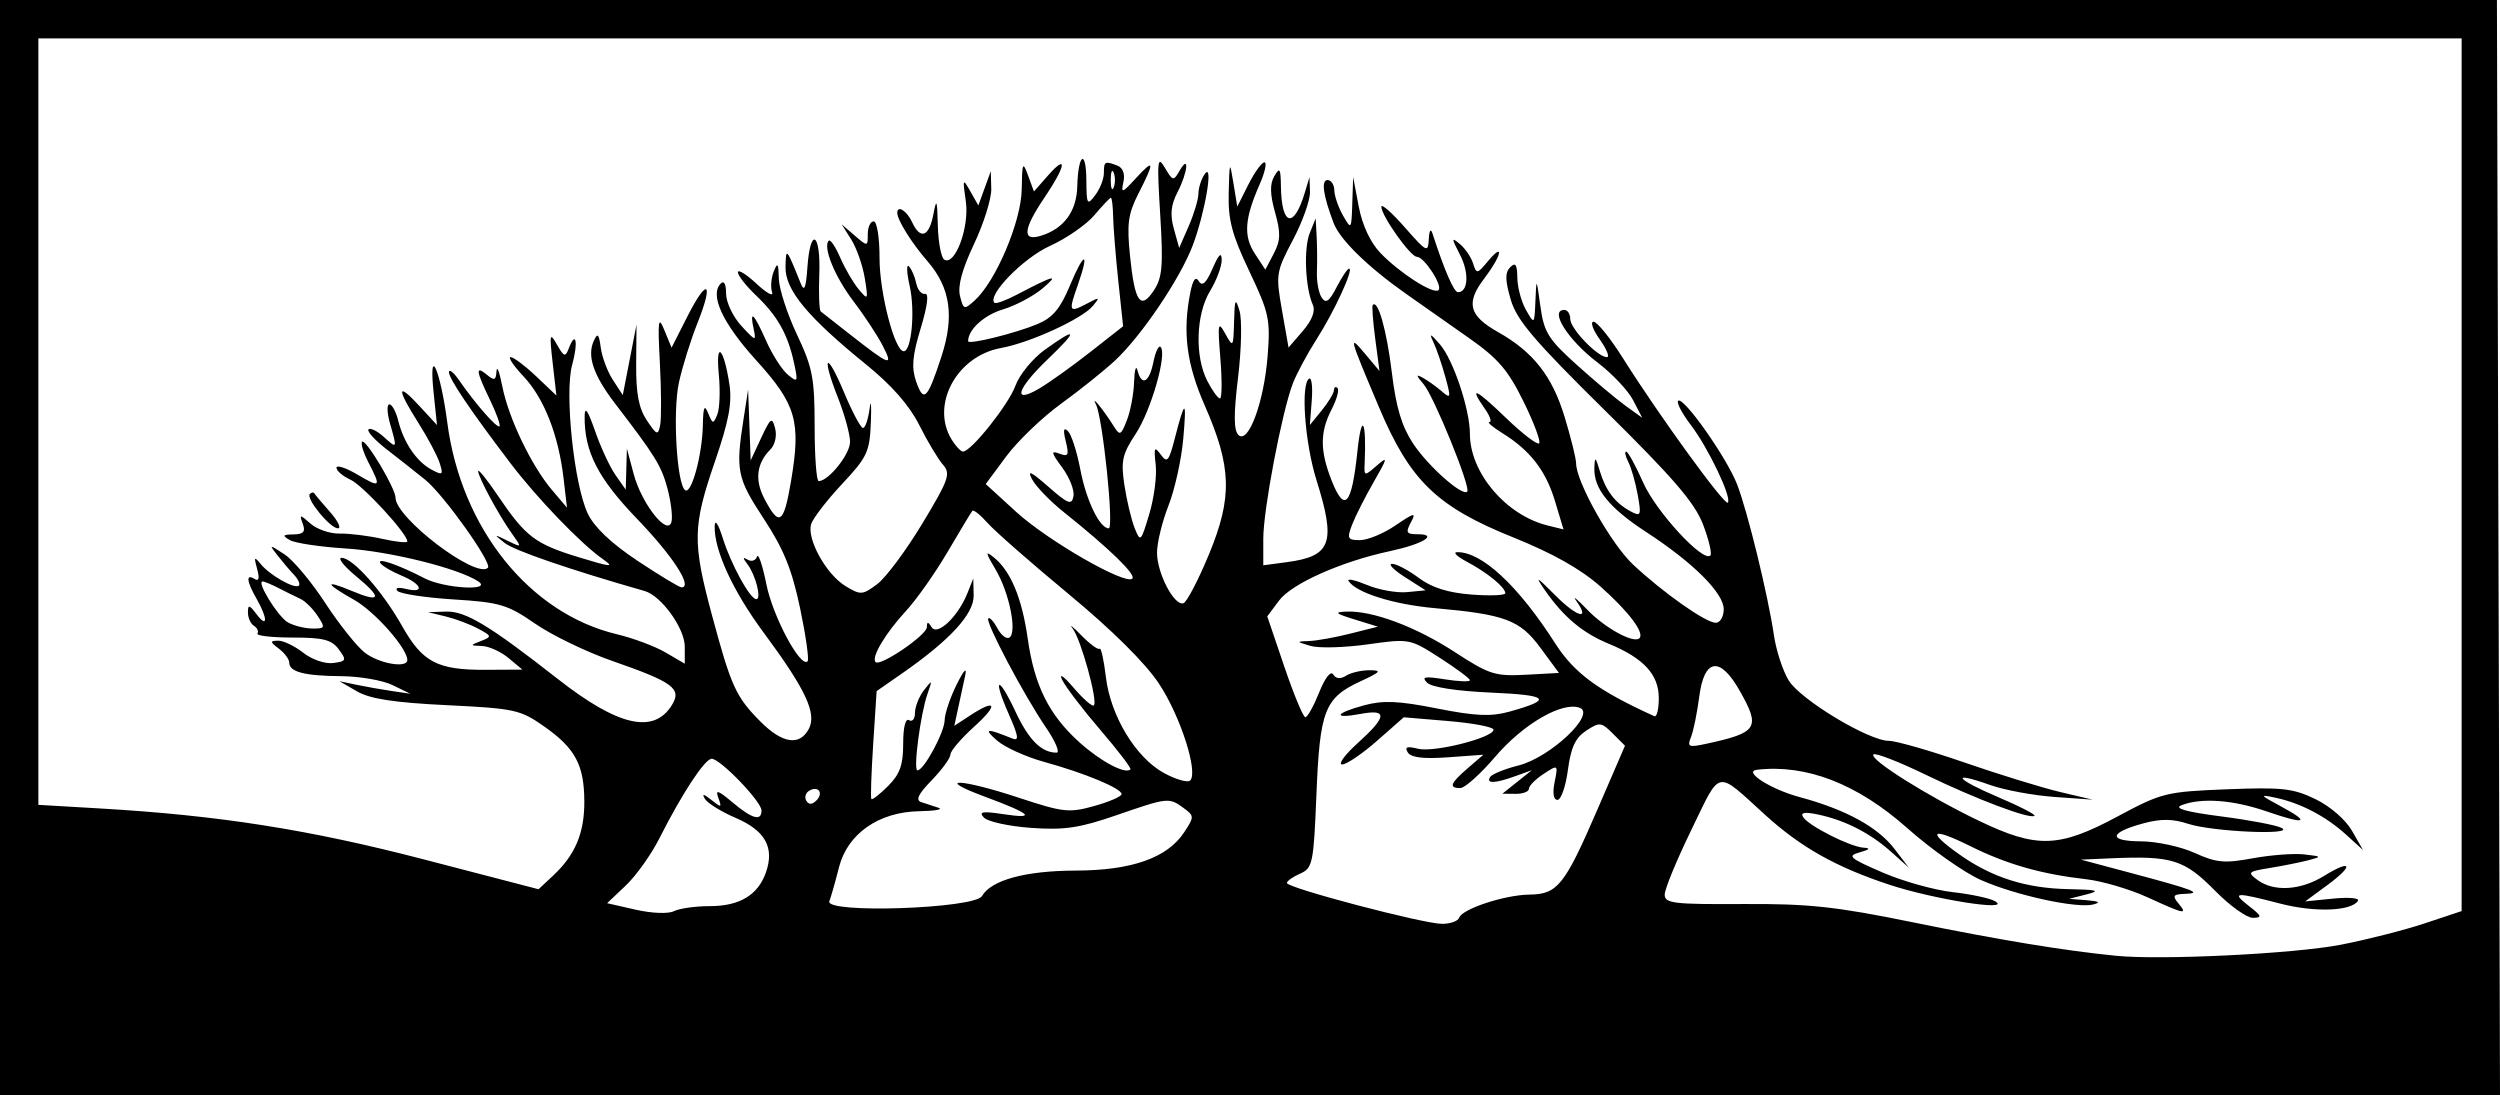 <?xml version="1.0" encoding="UTF-8" standalone="no"?>
<svg xmlns="http://www.w3.org/2000/svg" xmlns:xlink="http://www.w3.org/1999/xlink" width="609.600mm" height="267.015mm" viewBox="208.374 1998.985 609.6 267.015">
    <path style="stroke:none;fill:#000000;fill-rule:evenodd" d="M817.599,2132.492L817.225,1998.985L512.799,1998.985L208.374,1998.985L208.374,2132.492L208.374,2266L513.174,2266L817.974,2266L817.599,2132.492zM479.215,2042.888C479.215,2040.908,479.541,2040.099,479.941,2041.088C480.34,2042.078,480.34,2043.697,479.941,2044.687C479.541,2045.677,479.215,2044.867,479.215,2042.888zM404.995,2194.253C404.497,2193.447,404.791,2192.354,405.649,2191.824C407.862,2190.457,409.289,2192.33,407.442,2194.177C406.408,2195.211,405.603,2195.236,404.995,2194.253zM278.546,2150.73C276.105,2149.308,270.846,2140.769,272.411,2140.769C272.838,2140.769,274.636,2141.518,276.407,2142.432C278.177,2143.347,280.542,2144.516,281.662,2145.031C282.782,2145.545,284.642,2147.388,285.796,2149.125C287.759,2152.081,287.674,2152.282,284.48,2152.241C282.602,2152.217,279.932,2151.537,278.546,2150.73zM620.706,2178.716C621.303,2177.242,622.21,2172.796,622.721,2168.838C623.927,2159.496,627.783,2158.933,632.577,2167.399C637.716,2176.473,637.005,2177.614,624.514,2180.332C620.117,2181.289,619.73,2181.124,620.706,2178.716zM363.36,2220.798L356.411,2219.218L360.976,2214.9C363.486,2212.525,367.175,2207.343,369.172,2203.385C374.649,2192.529,380.206,2184.063,381.893,2184.005C383.93,2183.934,394.061,2194.427,394.061,2196.608C394.061,2199.315,391.798,2198.679,386.968,2194.615C383.445,2191.651,382.738,2191.429,383.529,2193.535C384.437,2195.956,384.288,2195.999,381.819,2194.028C379.936,2192.526,379.465,2192.452,380.268,2193.787C380.903,2194.843,384.281,2196.931,387.775,2198.428C394.959,2201.508,397.259,2205.637,395.154,2211.676C393.214,2217.241,388.728,2219.938,381.411,2219.938C377.972,2219.938,374.068,2220.487,372.734,2221.158C371.342,2221.858,367.352,2221.705,363.36,2220.798zM440.469,2106.242C435.191,2097.79,441.621,2085.789,452.471,2083.841C459.493,2082.58,472.282,2076.716,474.882,2073.565C476.632,2071.443,476.511,2071.374,473.684,2072.88C469.014,2075.368,468.85,2075.09,471.15,2068.573C474.158,2060.045,472.769,2060.168,469.205,2068.745C466.932,2074.214,465.055,2076.444,461.442,2077.969C456.069,2080.238,444.441,2083.116,444.441,2082.177C444.441,2079.351,448.327,2075.809,452.944,2074.425C456.012,2073.506,460.374,2071.187,462.637,2069.271C466.866,2065.691,465.456,2066.047,456.217,2070.891C453.589,2072.269,451.177,2073.134,450.857,2072.814C449.031,2070.988,457.918,2061.878,464.369,2058.962C468.399,2057.141,473.294,2053.751,475.249,2051.428C477.203,2049.106,479.005,2047.206,479.254,2047.206C479.503,2047.206,479.751,2049.311,479.804,2051.884C479.857,2054.457,480.426,2061.508,481.067,2067.553L482.233,2078.543L474.224,2084.826C469.818,2088.281,464.23,2092.279,461.805,2093.709C455.153,2097.632,456.252,2093.87,463.898,2086.544C471.345,2079.409,471.087,2078.562,463.196,2084.234C460.179,2086.403,456.952,2090.337,455.976,2093.036C454.31,2097.642,445.183,2109.102,443.18,2109.102C442.671,2109.102,441.451,2107.815,440.469,2106.242zM410.599,2218.74C411.032,2217.612,412.088,2213.899,412.947,2210.49C415.011,2202.292,422.64,2196.957,432.535,2196.793C436.312,2196.731,438.431,2196.356,437.244,2195.959C436.056,2195.563,434.168,2194.946,433.048,2194.588C431.558,2194.111,432.235,2192.672,435.567,2189.235C438.072,2186.65,440.123,2183.831,440.123,2182.971C440.123,2182.112,442.715,2179.066,445.884,2176.203C451.92,2170.75,451.351,2169.232,444.865,2173.482L441.072,2175.968L442.002,2171.683C442.514,2169.327,443.28,2165.779,443.704,2163.8C444.195,2161.511,443.435,2162.297,441.617,2165.959C440.045,2169.126,438.739,2173.012,438.716,2174.596C438.671,2177.56,433.652,2186.831,432.092,2186.831C431.008,2186.831,432.823,2173.021,434.552,2168.118C435.757,2164.703,435.711,2164.662,433.654,2167.314C432.461,2168.851,431.486,2171.318,431.486,2172.797C431.486,2174.275,430.838,2175.085,430.047,2174.596C429.167,2174.052,428.607,2176.282,428.607,2180.334C428.607,2185.526,427.809,2187.76,424.921,2190.648C422.894,2192.675,421.06,2194.103,420.846,2193.821C420.632,2193.539,420.834,2187.503,421.293,2180.407L422.13,2167.505L428.415,2163.134C440.037,2155.05,445.888,2148.666,445.789,2144.177L445.698,2140.049L444.263,2143.647C442.008,2149.302,436.948,2154.125,435.561,2151.94C434.663,2150.526,434.404,2150.518,434.387,2151.907C434.363,2153.845,423.02,2161.572,421.877,2160.429C420.752,2159.304,424.255,2153.409,429.283,2147.966C431.842,2145.195,436.408,2138.718,439.429,2133.572C442.45,2128.426,445.164,2123.92,445.459,2123.558C445.755,2123.196,447.428,2124.521,449.177,2126.501C450.927,2128.481,459.853,2136.309,469.014,2143.896C479.539,2152.612,487.619,2160.626,490.964,2165.664C496.194,2173.545,500.616,2187.273,498.58,2189.31C498.002,2189.888,495.16,2189.081,492.265,2187.516C485.343,2183.776,479.157,2173.577,478.028,2164.043C477.539,2159.912,476.851,2156.82,476.5,2157.171C476.148,2157.523,474.135,2156.045,472.026,2153.888C469.917,2151.731,468.98,2151.001,469.944,2152.266C471.958,2154.911,476.1,2169.923,475.109,2170.988C474.745,2171.379,472.513,2169.436,470.148,2166.67C467.734,2163.847,466.518,2163.016,467.375,2164.776C468.214,2166.5,472.415,2172.003,476.709,2177.005C481.003,2182.008,484.293,2186.324,484.019,2186.597C482.764,2187.853,476.715,2184.631,471.527,2179.944C464.144,2173.275,460.593,2166.133,458.974,2154.698C457.574,2144.812,454.82,2138.211,450.716,2134.906C448.563,2133.173,448.631,2133.638,451.155,2137.89C454.49,2143.511,456.453,2153.247,454.494,2154.458C453.795,2154.89,452.489,2153.875,451.594,2152.202C450.698,2150.528,449.69,2149.434,449.354,2149.77C448.559,2150.565,458.056,2168.529,463.43,2176.395C465.729,2179.76,466.889,2182.513,466.007,2182.513C462.326,2182.513,459.231,2179.428,456.009,2172.549C451.74,2163.435,450.315,2163.992,454.381,2173.185C456.739,2178.515,456.915,2179.748,455.221,2179.062C448.871,2176.491,448.118,2176.583,451.45,2179.523C453.325,2181.178,458.507,2183.536,462.965,2184.763C472.883,2187.494,481.866,2191.228,481.866,2192.62C481.866,2193.189,478.871,2194.493,475.21,2195.518C469.071,2197.236,467.643,2197.081,456.857,2193.521C442.526,2188.791,435.918,2188.565,448.491,2193.236C459.893,2197.47,461.251,2198.75,453.023,2197.509C447.9,2196.735,446.943,2196.905,448.296,2198.347C449.229,2199.342,454.411,2200.471,459.812,2200.857C467.88,2201.433,471.575,2200.887,480.535,2197.793C493.199,2193.42,493.409,2193.398,496.985,2196.013C499.597,2197.923,499.603,2198.144,497.148,2201.891C493.04,2208.161,484.364,2211.233,470.664,2211.27C458.45,2211.302,450.077,2213.577,447.827,2217.474C446.041,2220.567,409.42,2221.812,410.599,2218.74zM724.411,2232.048C711.774,2230.805,696.007,2228.208,674.75,2223.868C655.981,2220.035,649.411,2219.33,633.367,2219.423C616.41,2219.522,614.294,2219.266,614.294,2217.113C614.294,2215.781,617.221,2208.677,620.799,2201.327C628.105,2186.315,626.603,2186.619,638.785,2197.684C647.495,2205.594,656.019,2210.392,668.992,2214.688C679.889,2218.295,699.064,2221.313,694.902,2218.766C693.715,2218.039,689.059,2217.032,684.557,2216.53C680.054,2216.027,672.314,2213.857,667.357,2211.707C659.304,2208.214,658.72,2207.693,661.869,2206.814C664.259,2206.147,664.565,2205.784,662.818,2205.687C659.554,2205.505,649.359,2200.349,648.038,2198.213C647.332,2197.07,648.459,2196.905,651.899,2197.646C658.409,2199.049,664.501,2202.191,669.62,2206.788L673.846,2210.582L670.34,2206.004C666.222,2200.628,658.479,2196.391,647.229,2193.359C640.128,2191.444,633.314,2187.089,636.789,2186.685C648.846,2185.285,661.281,2190.116,673.469,2200.937C679.267,2206.084,687.333,2211.766,691.394,2213.562C699.87,2217.31,714.788,2220.559,718.803,2219.531C720.696,2219.047,720.208,2218.729,717.214,2218.495L712.895,2218.158L717.214,2217.059C720.678,2216.177,719.79,2215.927,712.716,2215.79C702.412,2215.591,694.093,2212.95,686.216,2207.378C678.003,2201.569,679.249,2200.559,688.785,2205.294C697.769,2209.755,706.042,2212.118,717.097,2213.382C720.991,2213.828,727.709,2215.809,732.025,2217.785C741.175,2221.974,741.932,2222.118,739.525,2219.218C738.02,2217.405,738.279,2217.041,741.148,2216.945C745.551,2216.799,743.451,2215.987,728.009,2211.864L715.774,2208.597L722.971,2208.282C738.054,2207.621,740.96,2208.533,748.669,2216.354C752.174,2219.908,756.246,2222.802,757.719,2222.785C760.024,2222.757,759.896,2222.361,756.798,2219.938C752.408,2216.504,753.258,2216.436,764.418,2219.328C772.841,2221.51,781.772,2221.178,783.351,2218.623C783.76,2217.96,781.03,2217.725,777.284,2218.1L770.473,2218.781L775.876,2214.807C782.462,2209.964,781.873,2208.364,775.057,2212.577C769.366,2216.094,762.872,2216.501,758.891,2213.59C756.298,2211.694,756.494,2211.499,761.854,2210.628C765.011,2210.115,769.213,2209.277,771.192,2208.765C774.609,2207.88,774.559,2207.807,770.183,2207.322C767.649,2207.041,761.996,2207.473,757.622,2208.281C750.785,2209.545,748.805,2209.36,743.517,2206.959C740.134,2205.424,734.251,2204.153,730.443,2204.136C722.32,2204.099,722.604,2202.017,731.043,2199.744C735.297,2198.599,738.178,2198.629,741.901,2199.857C747.759,2201.791,768.019,2202.7,764.773,2200.884C763.604,2200.229,756.981,2198.962,750.055,2198.068C741.414,2196.953,738.351,2196.096,740.294,2195.337C745.13,2193.446,752.871,2194.009,761.101,2196.849C770.632,2200.139,772.006,2199.622,764.491,2195.573C759.348,2192.803,759.262,2192.657,763.275,2193.512C769.348,2194.806,775.53,2198.038,780.404,2202.469L784.579,2206.263L781.875,2201.555C780.314,2198.835,776.549,2195.576,772.964,2193.84C767.539,2191.214,764.808,2190.912,751.341,2191.448C736.516,2192.039,735.497,2192.292,724.702,2198.083C710.423,2205.743,705.074,2205.914,690.978,2199.158C678.463,2193.161,664.048,2184.099,665.196,2182.951C665.655,2182.491,671.394,2184.719,677.948,2187.901C690.191,2193.846,703.502,2198.864,704.467,2197.898C704.767,2197.598,700.769,2195.55,695.584,2193.346C685.117,2188.897,683.798,2186.899,693.639,2190.398C697.105,2191.631,704.151,2192.94,709.297,2193.308L718.653,2193.977L710.736,2192.112C706.382,2191.087,695.909,2187.859,687.463,2184.941C679.017,2182.022,670.702,2179.634,668.984,2179.634C664.047,2179.634,647.374,2169.583,644.517,2164.885C643.092,2162.541,641.481,2157.614,640.937,2153.935C639.478,2144.058,634.542,2123.826,631.957,2117.118C629.433,2110.573,618.79,2095.489,617.562,2096.717C617.127,2097.152,618.522,2099.803,620.662,2102.609C624.946,2108.225,630.768,2120.457,629.677,2121.547C628.902,2122.322,612.853,2100.216,604.182,2086.43C601.069,2081.482,597.817,2077.434,596.954,2077.434C596.091,2077.434,596.769,2079.377,598.46,2081.752C600.151,2084.127,600.938,2086.071,600.208,2086.071C597.945,2086.071,591.263,2079.133,591.263,2076.783C591.263,2075.558,590.615,2074.555,589.824,2074.555C586.058,2074.555,590.684,2081.885,597.921,2087.382C601.475,2090.082,605.381,2094.219,606.599,2096.575L608.814,2100.859L604.717,2097.904C602.463,2096.279,597.1,2091.777,592.799,2087.9C585.913,2081.694,584.86,2080.001,583.994,2073.745C583.012,2066.646,583.011,2066.644,582.768,2072.396C582.525,2078.136,582.518,2078.143,580.467,2074.555C579.336,2072.576,578.387,2069.046,578.359,2066.71C578.32,2063.472,577.909,2062.863,576.627,2064.145C575.345,2065.427,575.37,2067.29,576.732,2071.99C578.195,2077.037,582.372,2081.955,599.79,2099.134C616.403,2115.52,621.627,2121.595,623.643,2126.875C625.063,2130.594,625.865,2133.996,625.426,2134.436C623.66,2136.201,612.192,2123.756,609.045,2116.659C607.202,2112.502,605.339,2109.102,604.905,2109.102C604.472,2109.102,604.702,2110.235,605.417,2111.621C606.133,2113.006,607.164,2116.611,607.71,2119.633C608.627,2124.705,608.494,2125.014,605.982,2123.67C602.226,2121.659,599.916,2118.64,598.484,2113.872C597.408,2110.285,597.254,2110.198,597.145,2113.111C596.956,2118.129,600.78,2122.856,609.747,2128.688C621.194,2136.133,628.688,2143.592,628.688,2147.539C628.688,2149.357,627.814,2150.845,626.745,2150.845C624.313,2150.845,613.912,2143.52,606.566,2136.633C601.232,2131.633,592.718,2116.503,592.693,2111.98C592.686,2110.793,591.421,2105.679,589.881,2100.615C586.859,2090.676,582.233,2084.789,573.646,2079.953C566.536,2075.949,565.745,2072.858,570.301,2066.884C574.536,2061.332,575.273,2057.788,571.169,2062.708C568.561,2065.835,568.406,2065.856,567.563,2063.198C567.078,2061.671,565.635,2059.553,564.355,2058.491C562.244,2056.74,562.249,2056.986,564.401,2061.149C566.657,2065.514,566.386,2070.237,563.879,2070.237C562.889,2070.237,560.574,2064.892,557.643,2055.843C557.247,2054.62,556.868,2055.245,556.769,2057.282C556.604,2060.683,556.281,2060.525,550.901,2054.403C547.771,2050.841,545.207,2048.585,545.205,2049.391C545.199,2051.584,552.297,2061.6,553.857,2061.6C555.641,2061.6,560.227,2068.646,559.147,2069.726C557.984,2070.889,549.599,2065.519,544.929,2060.622C542.513,2058.088,540.544,2053.857,539.692,2049.365L538.326,2042.168L538.114,2048.645C537.906,2055.01,537.866,2055.061,535.845,2051.524C534.714,2049.545,533.765,2046.792,533.737,2045.407C533.709,2044.021,532.968,2042.888,532.09,2042.888C530.475,2042.888,531.003,2046.628,533.572,2053.385C535.108,2057.424,541.893,2064.058,551.168,2070.591C554.826,2073.167,561.738,2078.023,566.528,2081.381C573.643,2086.369,576.084,2089.207,579.863,2096.883C582.407,2102.051,584.124,2106.645,583.678,2107.091C583.231,2107.537,579.573,2104.729,575.549,2100.85C568.094,2093.664,566.458,2092.973,570.473,2098.705C571.705,2100.465,572.191,2101.907,571.553,2101.91C570.914,2101.913,572.335,2103.122,574.71,2104.597C581.5,2108.815,585.302,2113.727,587.546,2121.182L589.62,2128.075L585.764,2127.125C575.565,2124.612,566.793,2114.261,566.793,2104.74C566.793,2098.809,562.729,2086.679,559.501,2082.975C557.096,2080.215,556.805,2080.123,557.919,2082.472C558.67,2084.055,559.969,2087.851,560.807,2090.906C562.221,2096.067,562.155,2096.312,559.883,2094.364C558.537,2093.21,556.465,2091.732,555.277,2091.08C553.579,2090.147,553.626,2090.485,555.495,2092.66C558.025,2095.606,567.091,2117.92,566.142,2118.868C564.947,2120.064,556.583,2112.64,552.962,2107.167C550.17,2102.949,548.786,2098.328,547.755,2089.788C546.52,2079.552,544.36,2071.917,543.106,2073.352C542.874,2073.618,543.149,2077.347,543.716,2081.64L544.749,2089.444L541.212,2085.238C537.153,2080.41,537.267,2080.846,544.638,2098.306C552.199,2116.217,558.709,2122.526,577.374,2130.03C586.993,2133.897,593.836,2137.754,598.646,2142.018C605.527,2148.118,609.435,2153.305,608.133,2154.607C606.756,2155.984,599.702,2152.126,595.411,2147.649C592.923,2145.052,591.712,2144.077,592.72,2145.482C596.256,2150.411,592.953,2149.523,587.559,2144.094C582.959,2139.465,582.577,2139.283,585.106,2142.928C589.611,2149.42,594.27,2153.326,600.639,2155.952C609.174,2159.472,612.855,2163.465,612.855,2169.209C612.855,2171.908,612.369,2173.896,611.775,2173.626C598.039,2167.389,592.233,2163.122,587.574,2155.838C578.565,2141.756,569.604,2133.445,563.625,2133.63C562.597,2133.661,563.698,2134.714,566.073,2135.969C571.007,2138.576,575.429,2142.197,575.429,2143.63C575.429,2144.166,571.705,2144.314,567.153,2143.959C561.404,2143.51,557.476,2142.265,554.294,2139.882C551.774,2137.995,548.859,2136.462,547.816,2136.475C546.774,2136.488,548.188,2137.946,550.959,2139.714L555.997,2142.928L551.465,2143.368C548.972,2143.61,544.576,2142.824,541.695,2141.62C538.815,2140.417,536.795,2139.978,537.208,2140.645C538.957,2143.476,548.099,2146.365,558.156,2147.267C575.451,2148.817,578.982,2150.144,584.027,2156.99L588.514,2163.08L580.39,2163.516C572.95,2163.916,571.495,2163.451,563.132,2158.002C553.613,2151.8,543.073,2147.859,536.696,2148.117C533.592,2148.243,533.923,2148.564,538.665,2150.03L544.363,2151.792L537.667,2153.478C533.985,2154.405,529.477,2155.219,527.651,2155.287C524.394,2155.408,524.4,2155.432,527.928,2156.484C529.907,2157.075,536.156,2156.909,541.814,2156.115C552.038,2154.682,552.147,2154.702,559.447,2159.386C563.487,2161.979,566.793,2164.439,566.793,2164.854C566.793,2165.268,564.04,2165.167,560.675,2164.63C555.768,2163.846,554.915,2164.01,556.363,2165.459C557.461,2166.559,563.58,2167.503,571.992,2167.871C586.162,2168.49,587.138,2169.551,576.296,2172.55C571.926,2173.759,568.056,2173.58,558.788,2171.74C549.397,2169.877,545.651,2169.713,541.008,2170.964C533.815,2172.9,533.226,2174.363,540.163,2173.062C546.782,2171.82,546.589,2173.727,539.439,2180.186C536.27,2183.049,534.56,2185.392,535.638,2185.392C536.716,2185.392,540.539,2182.803,544.133,2179.64L550.667,2173.888L561.609,2174.813C567.627,2175.322,572.55,2176.266,572.55,2176.91C572.55,2178.863,558.028,2182.535,554.151,2181.562C551.459,2180.887,550.817,2181.118,551.648,2182.462C552.42,2183.712,555.445,2184.078,561.43,2183.645L570.093,2183.018L566.284,2186.295C562.003,2189.978,561.562,2191.149,564.459,2191.149C565.55,2191.149,569.381,2187.71,572.973,2183.506C579.817,2175.495,589.377,2169.965,593.589,2171.582C597.605,2173.123,586.366,2183.694,578.644,2185.638C575.265,2186.489,572.15,2187.753,571.721,2188.448C570.69,2190.115,572.878,2190.044,577.855,2188.247L581.907,2186.783L578.308,2189.654L574.71,2192.525L577.948,2192.557C579.73,2192.574,581.187,2192.015,581.187,2191.315C581.187,2190.614,582.791,2188.99,584.752,2187.705C588.308,2185.375,588.315,2185.38,587.451,2189.699C586.912,2192.394,587.177,2194.028,588.155,2194.028C589.018,2194.028,590.16,2190.746,590.692,2186.734C591.422,2181.234,592.519,2178.877,595.153,2177.151C598.418,2175.012,598.842,2175.058,601.629,2177.844L604.611,2180.826L597.905,2196.345C589.899,2214.873,588.171,2217.039,581.324,2217.122C575.274,2217.196,564.889,2220.613,564.171,2222.765C563.898,2223.585,562.026,2224.256,560.011,2224.256C555.463,2224.256,522.17,2215.493,522.17,2214.296C522.17,2213.816,523.628,2212.784,525.409,2212.002C528.458,2210.665,528.691,2209.526,529.378,2192.589C530.207,2172.129,531.369,2169.168,540.163,2165.092C545.073,2162.817,545.391,2162.422,542.322,2162.414C540.343,2162.409,537.769,2163.008,536.603,2163.746C535.218,2164.622,534.129,2164.517,533.465,2163.443C532.864,2162.471,531.459,2164.27,530.032,2167.837C528.703,2171.158,527.191,2173.876,526.673,2173.876C526.155,2173.876,523.852,2168.343,521.556,2161.58L517.381,2149.284L520.263,2145.423C523.348,2141.291,535.463,2135.898,547.36,2133.36C555.301,2131.667,559.246,2129.254,554.075,2129.254C551.309,2129.254,551.073,2128.852,552.391,2126.389C553.753,2123.844,553.334,2123.925,548.642,2127.109C545.737,2129.08,541.847,2130.693,539.998,2130.693C536.977,2130.693,536.779,2130.315,538.05,2126.973C538.828,2124.927,541.202,2120.23,543.326,2116.537C546.777,2110.535,546.858,2110.108,544.084,2112.519C541.018,2115.184,540.983,2115.175,541.135,2111.799C541.605,2101.429,540.378,2099.397,539.382,2108.896C537.997,2122.11,536.283,2124.168,533.16,2116.364C530.209,2108.989,530.186,2104.401,533.072,2098.82C534.318,2096.411,534.966,2094.068,534.512,2093.614C534.057,2093.16,533.671,2093.382,533.654,2094.107C533.636,2094.833,532.304,2097.046,530.694,2099.025L527.767,2102.624L528.234,2096.628C528.491,2093.33,528.203,2090.939,527.595,2091.315C525.495,2092.612,526.534,2106.97,529.386,2116.067C534.182,2131.366,533.022,2134.602,522.227,2136.05L516.413,2136.83L516.413,2130.321C516.413,2123.318,520.922,2099.614,523.598,2092.548C524.497,2090.173,527.104,2085.307,529.39,2081.735C533.725,2074.961,538.555,2064.479,537.341,2064.479C536.955,2064.479,535.585,2066.517,534.297,2069.007C532.476,2072.528,531.663,2073.088,530.638,2071.526C529.913,2070.421,529.396,2067.574,529.49,2065.199C529.583,2062.824,529.552,2058.937,529.422,2056.562L529.185,2052.244L527.734,2055.843C526.234,2059.566,526.649,2069.198,528.488,2073.296C529.171,2074.818,528.321,2077.051,526.056,2079.684L522.573,2083.733L520.974,2074.656C519.431,2065.895,519.524,2065.295,523.649,2057.472C525.999,2053.013,527.868,2047.746,527.801,2045.766L527.681,2042.168L526.52,2046.014C523.829,2054.927,520.836,2054.058,520.709,2044.327C520.653,2040.036,520.414,2039.683,519.099,2041.946C517.986,2043.861,518.037,2046.323,519.281,2050.767C520.693,2055.81,520.635,2057.641,518.961,2060.836L516.915,2064.74L514.365,2060.849C511.552,2056.555,511.84,2052.316,515.515,2043.967C516.822,2040.998,517.354,2038.569,516.698,2038.569C516.043,2038.569,514.283,2040.998,512.788,2043.967L510.07,2049.365L509.127,2043.607C508.23,2038.129,508.175,2038.243,507.98,2045.977C507.814,2052.602,508.743,2056.14,513.003,2065.111C517.828,2075.271,518.172,2076.86,517.474,2085.772C516.588,2097.09,512.743,2107.448,510.326,2105.03C509.198,2103.903,509.18,2099.941,510.262,2091.024C511.091,2084.185,511.25,2076.872,510.616,2074.773C509.621,2071.48,509.439,2071.844,509.288,2077.434C509.119,2083.715,509.054,2083.804,507.146,2080.357C505.37,2077.151,505.254,2077.748,505.954,2086.475C506.381,2091.794,506.335,2096.147,505.851,2096.147C505.367,2096.147,503.983,2094.236,502.775,2091.9C499.667,2085.889,499.984,2075.601,503.452,2069.912C505.033,2067.32,506.303,2063.903,506.275,2062.32C506.24,2060.329,505.553,2060.987,504.051,2064.451C502.509,2068.006,501.54,2068.913,500.712,2067.573C499.914,2066.282,499.255,2067.142,498.623,2070.301C496.696,2079.934,497.69,2087.724,502.138,2097.859C508.725,2112.867,508.931,2120.254,503.153,2134.193C500.55,2140.472,497.753,2145.823,496.939,2146.082C494.702,2146.795,490.503,2138.757,490.503,2133.763C490.503,2131.341,491.757,2126.178,493.29,2122.289C494.823,2118.4,496.444,2111.089,496.893,2106.042C497.769,2096.178,497.335,2096.171,494.804,2106.009C493.39,2111.502,492.972,2111.97,491.4,2109.82C489.865,2107.721,489.69,2108.074,490.18,2112.274C490.495,2114.973,489.795,2120.383,488.625,2124.296C486.563,2131.195,486.452,2131.298,485.024,2127.683C484.214,2125.631,483.096,2120.919,482.54,2117.212C481.665,2111.376,482.036,2109.707,485.309,2104.761C489.044,2099.117,493.02,2085.229,491.373,2083.582C490.905,2083.115,490.113,2084.779,489.613,2087.28C488.614,2092.276,486.766,2093.244,485.737,2089.309C485.375,2087.924,485.004,2089.177,484.912,2092.094C484.82,2095.012,484.031,2099.222,483.159,2101.451C481.693,2105.194,481.446,2105.302,479.92,2102.859C477.487,2098.966,474.21,2094.965,475.602,2097.586C477.254,2100.698,480.061,2127.814,478.731,2127.814C476.508,2127.814,473.228,2121.002,471.784,2113.386C470.972,2109.106,469.624,2104.934,468.788,2104.114C467.724,2103.072,467.563,2103.818,468.25,2106.599C469.089,2109.995,468.862,2110.432,466.693,2109.599C464.564,2108.782,464.677,2109.332,467.392,2113.005C469.173,2115.413,470.404,2118.557,470.128,2119.99C469.697,2122.23,468.834,2121.901,463.989,2117.648C459.739,2113.918,458.768,2113.48,460.046,2115.868C460.978,2117.611,464.412,2121.174,467.677,2123.785C478.889,2132.753,485.446,2139.108,484.482,2140.072C482.818,2141.737,463.856,2130.837,456.126,2123.773L448.735,2117.019L453.744,2110.257C456.499,2106.538,462.496,2100.779,467.071,2097.459C471.646,2094.139,477.559,2089.409,480.212,2086.948C486.674,2080.95,496.18,2066.873,499.219,2058.798C502.262,2050.715,504.349,2038.252,502.125,2041.448C501.299,2042.636,500.613,2044.762,500.601,2046.173C500.589,2047.583,499.527,2051.146,498.242,2054.089L495.906,2059.441L494.604,2054.768C493.644,2051.323,493.88,2048.978,495.501,2045.843C498.002,2041.007,498.461,2036.387,496.024,2040.586C494.504,2043.203,494.346,2043.171,492.402,2039.866C490.593,2036.792,490.469,2038.05,491.275,2051.233C492.04,2063.72,491.802,2066.637,489.769,2069.74C486.501,2074.728,485.076,2072.722,483.93,2061.517C483.112,2053.519,483.43,2051.165,486.014,2046.101C489.997,2038.294,489.86,2037.542,485.35,2042.448C481.963,2046.131,481.696,2046.209,482.312,2043.34C482.727,2041.407,482.171,2039.881,480.87,2039.382C477.771,2038.193,477.548,2038.313,477.548,2041.173C477.548,2042.605,476.597,2045.034,475.435,2046.571C473.472,2049.165,473.318,2048.91,473.275,2043.008C473.219,2035.199,471.256,2036.449,471.056,2044.421C470.902,2050.571,467.748,2054.814,462.074,2056.509C457.535,2057.864,457.875,2054.814,463.127,2047.063C468.27,2039.473,468.755,2036.289,463.933,2041.765L460.486,2045.681L459.055,2041.765C457.769,2038.248,457.612,2038.595,457.509,2045.177C457.388,2052.979,451.21,2067.573,446.052,2072.241C443.481,2074.568,443.303,2074.514,442.458,2071.146C441.859,2068.76,442.977,2064.625,445.883,2058.484C448.255,2053.469,450.146,2047.422,450.084,2045.047L449.971,2040.729L448.453,2044.905L446.935,2049.081L444.978,2045.625C443.145,2042.386,443.076,2042.54,443.881,2048.068C444.794,2054.346,441.256,2063.91,438.622,2062.282C437.864,2061.814,437.158,2058.068,437.054,2053.958C436.894,2047.621,436.73,2047.206,435.975,2051.221C434.938,2056.734,432.804,2057.531,430.785,2053.16C429.493,2050.365,427.168,2048.911,427.168,2050.899C427.168,2052.635,430.648,2058.208,434.505,2062.649C440.127,2069.122,441.148,2076.102,437.918,2085.972C434.515,2096.373,433.6,2097.274,431.77,2092.025C430.59,2088.638,430.834,2085.781,432.884,2079.01C434.527,2073.583,434.924,2070.451,433.944,2070.646C433.082,2070.817,432.113,2069.661,431.792,2068.078C431.47,2066.494,430.673,2064.635,430.021,2063.945C429.369,2063.256,429.449,2065.424,430.199,2068.764C431.553,2074.788,430.642,2084.631,428.731,2084.631C426.53,2084.631,422.836,2070.407,422.842,2061.96C422.846,2056.917,422.217,2052.964,421.41,2052.964C420.618,2052.964,419.971,2054.36,419.971,2056.066C419.971,2059.134,419.935,2059.137,416.788,2056.426L413.606,2053.683L415.964,2057.431C417.261,2059.493,418.733,2063.703,419.235,2066.788C420.112,2072.172,420.053,2072.281,417.747,2069.517C416.426,2067.934,414.405,2064.463,413.255,2061.804C412.106,2059.146,410.848,2057.288,410.46,2057.676C408.956,2059.18,411.93,2066.479,416.469,2072.425C419.082,2075.849,422.288,2080.715,423.593,2083.239C426.333,2088.536,425.465,2088.241,415.652,2080.542C412.09,2077.746,408.872,2075.223,408.502,2074.934C408.132,2074.645,407.974,2070.555,408.151,2065.845C408.532,2055.72,405.951,2054.181,405.256,2064.119C404.894,2069.292,404.495,2070.256,403.617,2068.078C400.077,2059.295,400.018,2059.232,399.916,2064.115C399.8,2069.653,405.313,2076.317,419.545,2087.844C425.792,2092.904,430.109,2097.822,432.52,2102.624C434.507,2106.583,437.105,2110.926,438.293,2112.277C440.248,2114.498,439.768,2115.872,433.273,2126.649C429.323,2133.203,424.373,2139.849,422.272,2141.417C418.667,2144.109,418.235,2144.135,414.536,2141.891C409.823,2139.031,405.03,2130.365,406.171,2126.768C406.623,2125.343,410.015,2120.947,413.708,2116.999C419.866,2110.416,420.448,2109.165,420.726,2101.904C420.892,2097.55,420.751,2096.093,420.413,2098.666C420.074,2101.239,419.35,2103.341,418.804,2103.338C418.258,2103.334,416.192,2099.46,414.213,2094.729C409.87,2084.348,408.563,2085.464,412.718,2096.006C414.332,2100.101,415.652,2104.933,415.652,2106.745C415.652,2109.737,410.399,2116.299,408.002,2116.299C407.46,2116.299,407.015,2110.307,407.014,2102.984C407.013,2091.18,406.524,2088.634,402.696,2080.543C400.322,2075.524,398.334,2069.371,398.278,2066.869C398.195,2063.125,397.975,2062.83,397.038,2065.199C396.411,2066.782,396.233,2069.049,396.641,2070.237C397.05,2071.424,395.341,2070.494,392.843,2068.168C390.346,2065.843,388.303,2064.588,388.303,2065.38C388.303,2066.172,390.304,2068.722,392.75,2071.047C397.938,2075.98,400.49,2080.517,401.991,2087.482C403.005,2092.18,402.911,2092.359,400.491,2090.361C399.072,2089.189,396.691,2085.477,395.199,2082.112C392.199,2075.346,391.084,2074.292,392.151,2079.233C392.806,2082.263,392.612,2082.212,389.138,2078.433C387.095,2076.212,385.424,2072.682,385.424,2070.588C385.424,2068.234,384.917,2067.304,384.095,2068.15C381.393,2070.931,384.566,2077.786,392.723,2086.786C402.528,2097.606,403.719,2101.706,401.271,2116.218C399.477,2126.856,398.374,2127.567,394.696,2120.454C392.369,2115.954,392.89,2111.917,396.229,2108.579C397.357,2107.451,397.851,2105.235,397.379,2103.427C396.631,2100.57,396.294,2100.801,393.982,2105.758L391.415,2111.261L391.106,2102.624L390.797,2093.988L389.676,2101.185C387.722,2113.731,388.091,2115.549,394.601,2125.461C399.46,2132.859,401.485,2137.843,403.465,2147.278C404.877,2154.004,405.701,2159.836,405.298,2160.24C403.588,2161.95,396.828,2149.331,395.253,2141.487C394.312,2136.802,393.28,2133.756,392.959,2134.719C392.638,2135.681,391.621,2136.017,390.699,2135.464C389.453,2134.717,389.431,2134.991,390.614,2136.534C392.609,2139.137,394.128,2145.087,392.797,2145.087C391.261,2145.087,386.624,2136.629,384.578,2130.095C383.534,2126.759,382.696,2125.506,382.642,2127.198C382.452,2133.054,387.059,2143.09,394.622,2153.296C404.854,2167.104,407.599,2172.975,405.585,2176.738C403.329,2180.953,399.131,2180.294,393.749,2174.879C387.814,2168.907,386.655,2166.359,382,2149.056C377.19,2131.178,377.259,2127.375,382.679,2111.592C386.089,2101.661,386.921,2097.241,386.235,2092.708C384.886,2083.786,382.835,2081.808,383.642,2090.206C384.025,2094.198,383.866,2098.625,383.288,2100.044C382.306,2102.452,382.157,2102.432,381.053,2099.745C380.139,2097.523,379.844,2098.18,379.76,2102.624C379.623,2109.82,377.018,2119.49,375.473,2118.535C373.42,2117.267,372.363,2099.454,373.915,2092.292C374.742,2088.475,376.783,2081.927,378.451,2077.742C382.486,2067.613,380.855,2066.549,375.994,2076.139L372.129,2083.768L370.386,2079.521C368.879,2075.852,368.729,2076.943,369.281,2087.564C369.632,2094.323,369.661,2101.125,369.345,2102.678C368.828,2105.223,368.506,2105.104,366.095,2101.481C364.124,2098.52,363.44,2094.915,363.498,2087.807L363.578,2078.154L361.906,2086.74L360.234,2095.326L357.833,2091.648C356.512,2089.626,355.178,2086.086,354.868,2083.782C354.41,2080.376,354.09,2080.064,353.156,2082.115C351.471,2085.815,353.071,2090.496,358.394,2097.437C368.169,2110.183,369.636,2112.561,371.118,2118.064C371.954,2121.171,372.409,2124.797,372.127,2126.123C371.305,2130.001,364.869,2121.958,362.897,2114.587L361.236,2108.382L361.095,2113.38L360.954,2118.379L358.456,2114.82C357.082,2112.862,354.836,2108.022,353.465,2104.063C351.726,2099.044,350.96,2097.955,350.933,2100.465C350.839,2109.108,354.152,2115.575,363.813,2125.607C372.447,2134.572,377.389,2142.208,374.559,2142.208C374.018,2142.208,369.19,2139.293,363.829,2135.729C357.405,2131.458,353.266,2127.528,351.686,2124.199C348.345,2117.159,345.999,2094.809,347.884,2087.982C349.408,2082.46,348.817,2079.385,347.094,2083.874C346.227,2086.135,345.912,2086.04,344.179,2083.001C342.429,2079.932,342.326,2080.381,343.141,2087.51L344.046,2095.427L339.117,2090.749C336.405,2088.176,333.605,2086.071,332.894,2086.071C332.182,2086.071,333.587,2088.176,336.015,2090.749C341.021,2096.053,344.552,2105.026,345.787,2115.579L346.629,2122.776L342.964,2118.458C337.941,2112.54,332.372,2100.921,330.859,2093.203C330.167,2089.676,329.531,2088.003,329.444,2089.486C329.314,2091.714,328.913,2091.871,327.127,2090.389C324.246,2087.998,324.405,2089.363,327.837,2096.466C329.415,2099.732,330.467,2102.643,330.175,2102.935C329.602,2103.508,324.316,2097.49,320.365,2091.769C319.021,2089.822,317.888,2088.889,317.846,2089.696C317.768,2091.222,323.048,2099.049,332.885,2111.989C339.341,2120.48,350.058,2131.609,355.317,2135.28C358.314,2137.373,357.508,2137.315,349.49,2134.864C338.85,2131.612,336.552,2129.866,329.823,2119.917C327.153,2115.969,324.968,2113.242,324.968,2113.856C324.968,2115.305,330.027,2124.669,333.213,2129.118C335.688,2132.573,335.685,2132.577,332.13,2130.838C328.734,2129.177,328.701,2129.202,331.415,2131.373C333.717,2133.214,347.375,2137.904,365.569,2143.1C369.633,2144.261,375.348,2152.189,375.348,2156.665L375.348,2160.824L370.67,2158.087C368.097,2156.582,362.753,2154.58,358.795,2153.638C337.48,2148.57,320.832,2127.812,317.451,2102.087C315.734,2089.018,312.846,2082.65,314.104,2094.707L314.931,2102.624L310.593,2097.923C305.12,2091.992,305.047,2093.677,310.411,2102.136C312.697,2105.74,315.025,2110.133,315.585,2111.898C316.506,2114.799,316.315,2114.952,313.589,2113.493C309.947,2111.543,306.794,2106.899,305.477,2101.544C304.942,2099.367,303.971,2097.586,303.321,2097.586C302.67,2097.586,302.741,2099.687,303.477,2102.255C305.262,2108.478,305.25,2108.501,301.928,2105.495C300.34,2104.058,298.676,2103.246,298.23,2103.692C297.785,2104.137,299.805,2106.347,302.721,2108.601C305.637,2110.855,309.85,2114.18,312.085,2115.99C316.581,2119.63,328.463,2136.315,327.351,2137.427C324.531,2140.246,304.816,2125.292,304.816,2120.333C304.816,2118.057,297.517,2105.844,296.666,2106.696C296.282,2107.08,296.986,2109.366,298.232,2111.775C301.37,2117.842,301.178,2118.042,295.46,2114.668C292.689,2113.034,290.422,2112.304,290.422,2113.047C290.422,2113.79,291.954,2115.095,293.826,2115.948C296.846,2117.324,307.695,2129.105,307.695,2131.008C307.695,2131.414,304.942,2131.129,301.577,2130.376C298.212,2129.623,293.55,2129.046,291.215,2129.094C288.881,2129.143,285.694,2128.065,284.134,2126.699C281.445,2124.345,281.345,2124.347,282.215,2126.735C282.913,2128.647,282.365,2129.264,279.94,2129.297C277.286,2129.334,277.133,2129.567,279.034,2130.679C280.292,2131.414,286.446,2132.337,292.709,2132.73C303.406,2133.4,320.137,2137.555,324.968,2140.74C328.633,2143.158,316.747,2142.497,311.951,2140.018C305.536,2136.7,300.24,2134.869,301.104,2136.268C301.528,2136.954,303.832,2138.326,306.224,2139.317C311.286,2141.414,312.081,2143.75,307.335,2142.581C305.457,2142.118,304.599,2142.326,305.294,2143.076C305.953,2143.786,312.107,2144.72,318.969,2145.15C330.291,2145.86,332.131,2146.407,338.856,2151.056C342.931,2153.874,351.361,2157.953,357.589,2160.12C372.571,2165.336,374.688,2166.9,372.204,2170.919C367.79,2178.06,359.11,2176.073,344.4,2164.554C327.673,2151.454,321.868,2147.955,317.129,2148.114L312.733,2148.261L317.051,2149.303C319.426,2149.876,322.974,2151.207,324.936,2152.261C328.33,2154.083,328.364,2154.23,325.656,2155.288C322.924,2156.356,322.933,2156.405,325.888,2156.502C327.582,2156.557,330.497,2157.877,332.366,2159.434L335.764,2162.265L326.835,2162.313C315.047,2162.376,311.413,2160.482,306.451,2151.689C301.635,2143.156,294.419,2135.011,291.675,2135.011C290.625,2135.011,292.214,2137.029,295.206,2139.496C301.666,2144.821,301.309,2146.066,294.176,2143.086C287.321,2140.222,287.576,2141.234,294.72,2145.249C299.74,2148.071,307.695,2157.064,307.695,2159.919C307.695,2162.018,300.731,2160.799,297.3,2158.101C295.328,2156.55,290.983,2151.087,287.643,2145.961C284.304,2140.836,279.838,2135.514,277.72,2134.136C273.961,2131.69,273.92,2131.697,276.027,2134.395C277.215,2135.915,279.027,2138.049,280.054,2139.135C281.082,2140.222,281.623,2141.411,281.257,2141.777C280.317,2142.717,274.228,2139.299,271.994,2136.576C270.37,2134.595,270.247,2134.746,271.069,2137.711C271.713,2140.031,271.505,2140.813,270.424,2140.145C268.277,2138.818,268.496,2140.725,270.989,2145.087C273.682,2149.797,273.65,2152.349,270.943,2148.771C269.171,2146.427,268.83,2146.355,268.83,2148.326C268.83,2149.618,269.488,2151.082,270.293,2151.579C271.098,2152.077,271.483,2152.925,271.15,2153.464C270.817,2154.003,274.665,2154.444,279.701,2154.444C287.191,2154.444,289.245,2154.968,290.981,2157.323C292.942,2159.983,292.836,2160.236,289.593,2160.658C287.629,2160.913,284.418,2159.804,282.301,2158.139C280.22,2156.502,277.472,2155.184,276.193,2155.209C274.146,2155.25,274.169,2155.483,276.387,2157.167C277.773,2158.219,278.906,2159.748,278.906,2160.566C278.906,2162.827,282.63,2163.793,291.619,2163.865C296.106,2163.901,301.721,2164.878,304.096,2166.038L308.414,2168.146L303.904,2167.482C301.424,2167.117,297.537,2166.429,295.268,2165.954L291.141,2165.09L295.46,2167.586C298.614,2169.409,304.512,2170.312,317.337,2170.935C333.881,2171.739,335.254,2172.039,341.075,2176.13C348.663,2181.463,350.829,2185.522,350.857,2194.459C350.88,2202.127,348.63,2207.464,343.26,2212.48L339.686,2215.817L311.815,2208.565C283.761,2201.266,261.909,2197.823,232.844,2196.123L217.73,2195.239L217.73,2101.79L217.73,2008.341L513.174,2008.341L808.618,2008.341L808.618,2114.742L808.618,2221.143L799.601,2224.143C794.641,2225.794,785.411,2228.142,779.089,2229.361C767.703,2231.557,735.507,2233.139,724.411,2232.048zM288.873,2123.856C286.954,2121.679,285.222,2119.627,285.024,2119.298C284.826,2118.968,284.331,2119.031,283.924,2119.438C282.873,2120.488,288.867,2127.814,290.777,2127.814C291.649,2127.814,290.792,2126.033,288.873,2123.856z"/>
</svg>
